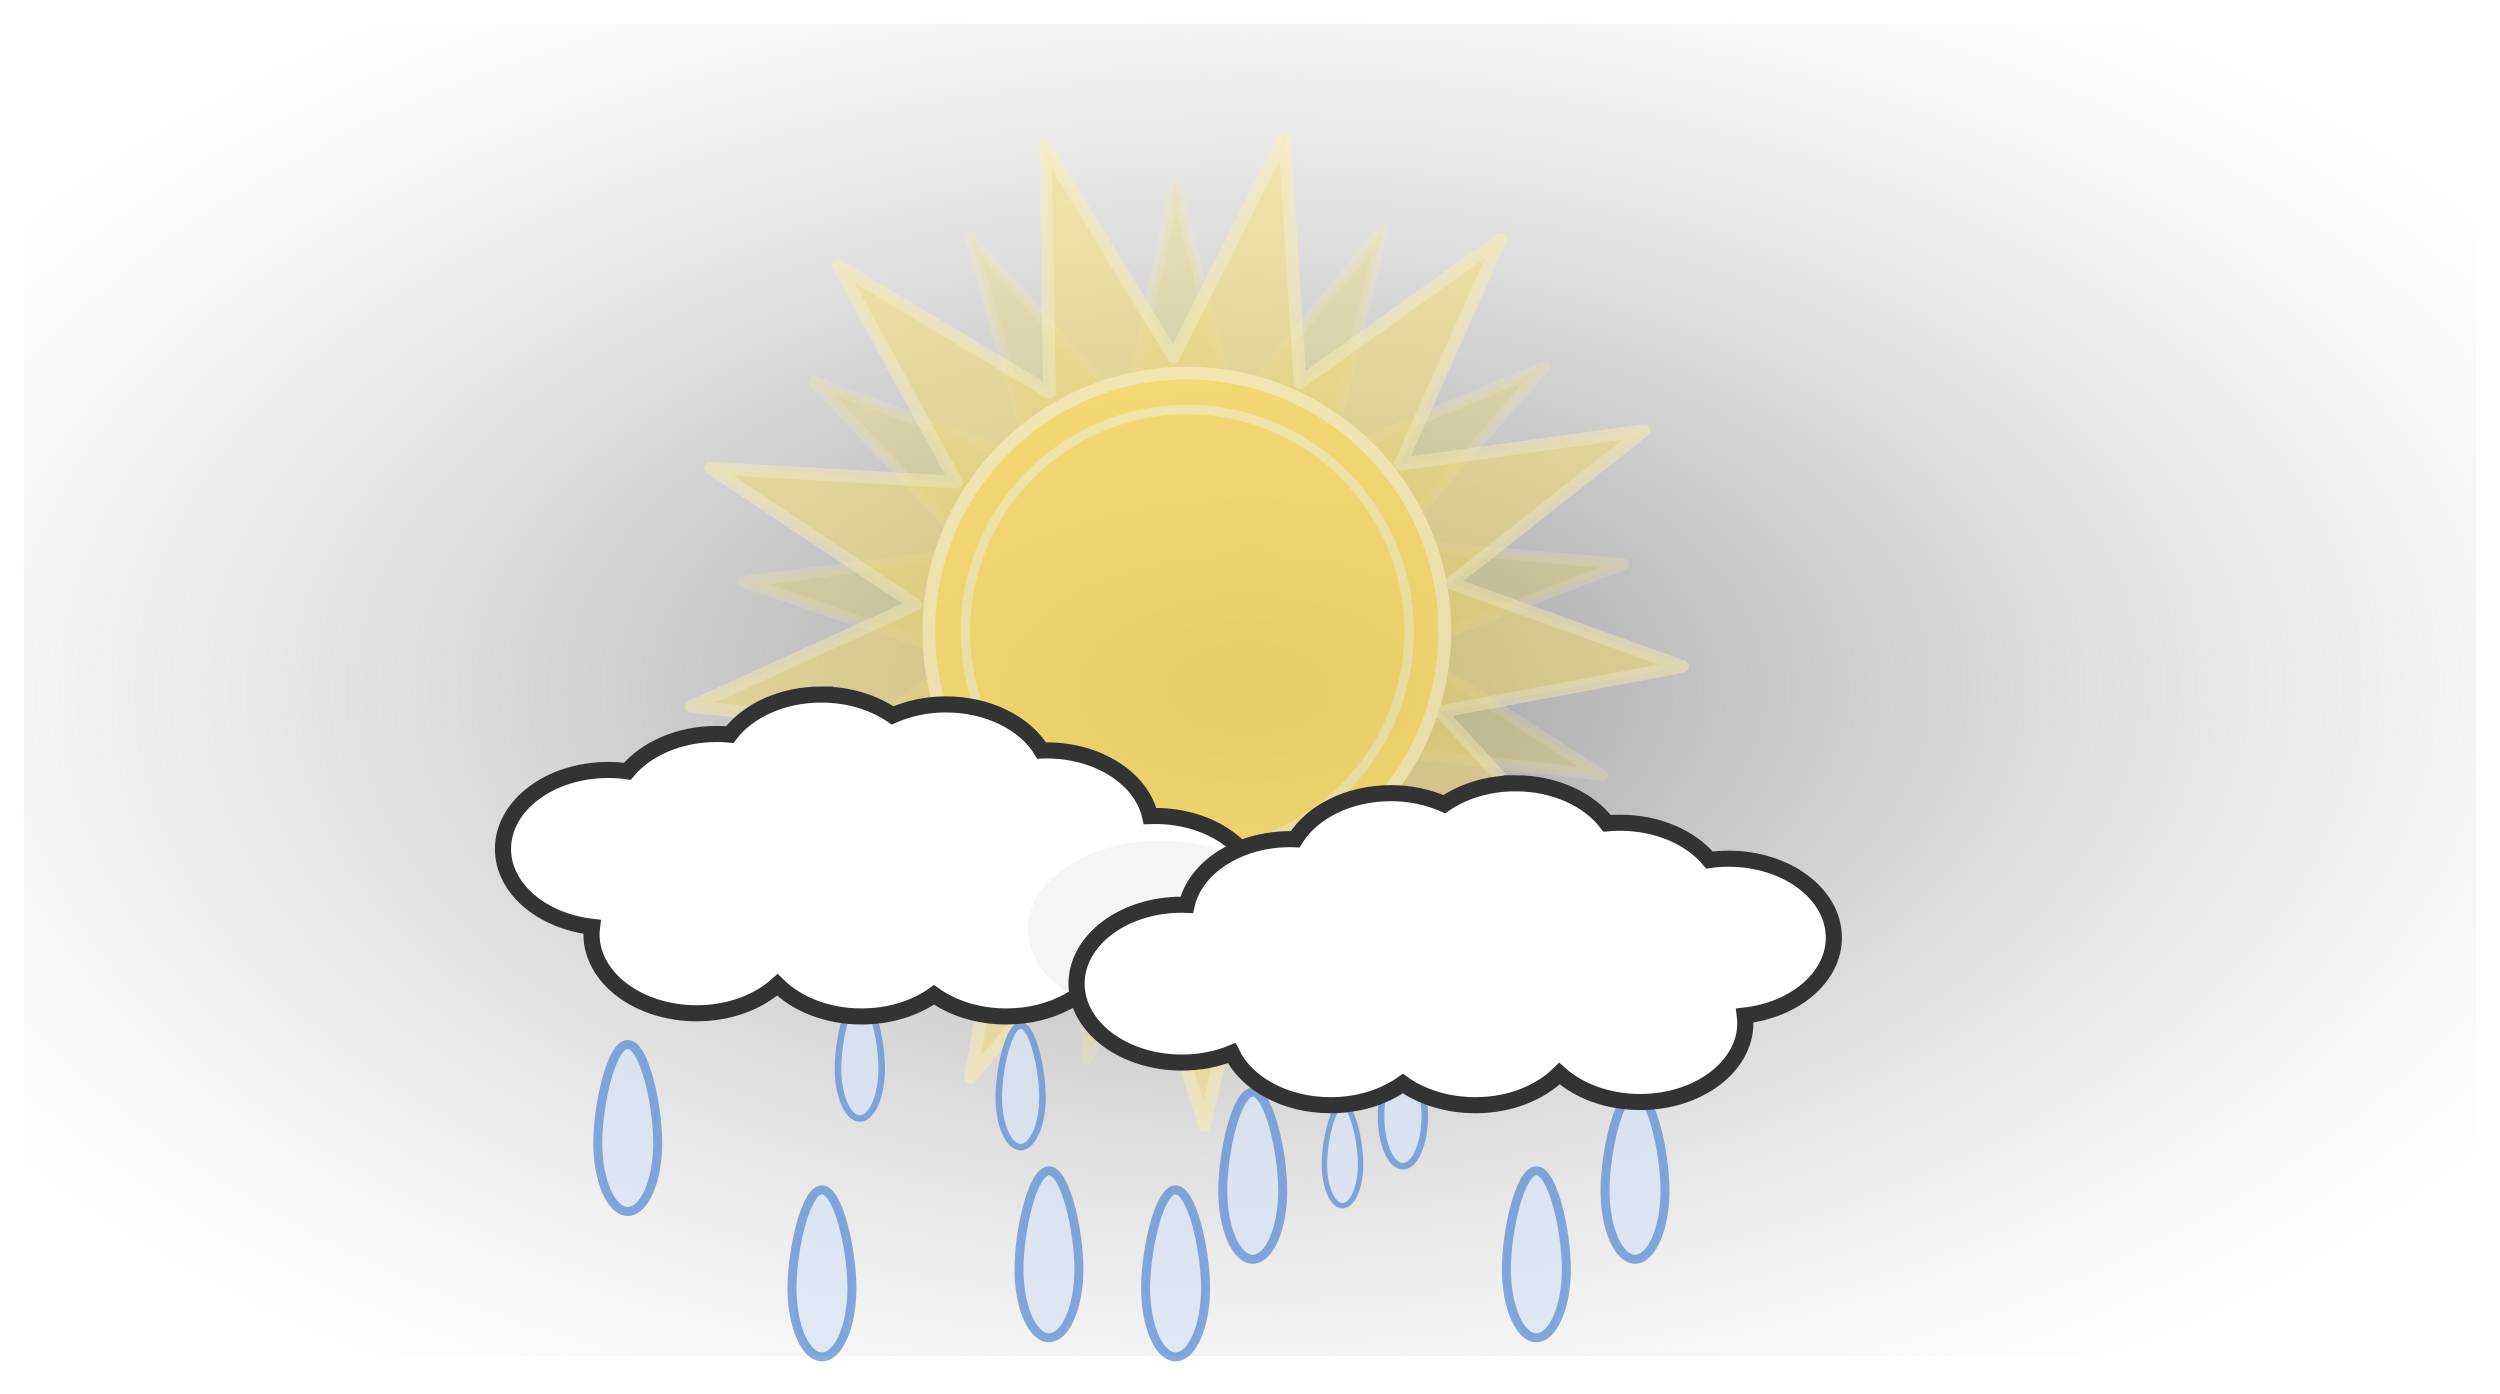 <?xml version="1.0" encoding="UTF-8" standalone="no"?>
<!-- Created with Inkscape (http://www.inkscape.org/) -->

<svg
   xmlns:dc="http://purl.org/dc/elements/1.1/"
   xmlns:cc="http://creativecommons.org/ns#"
   xmlns:rdf="http://www.w3.org/1999/02/22-rdf-syntax-ns#"
   xmlns:svg="http://www.w3.org/2000/svg"
   xmlns="http://www.w3.org/2000/svg"
   xmlns:xlink="http://www.w3.org/1999/xlink"
   xmlns:sodipodi="http://sodipodi.sourceforge.net/DTD/sodipodi-0.dtd"
   xmlns:inkscape="http://www.inkscape.org/namespaces/inkscape"
   width="523.158"
   height="291.673"
   id="svg4664"
   version="1.1"
   inkscape:version="0.48.2 r9819"
   sodipodi:docname="cloudy.svg">
  <defs
     id="defs4666">
    <filter
       color-interpolation-filters="sRGB"
       inkscape:collect="always"
       id="filter6960"
       x="-0.15"
       width="1.3"
       y="-0.225"
       height="1.45">
      <feGaussianBlur
         inkscape:collect="always"
         stdDeviation="3.482"
         id="feGaussianBlur6962" />
    </filter>
    <filter
       color-interpolation-filters="sRGB"
       inkscape:collect="always"
       id="filter7280">
      <feGaussianBlur
         inkscape:collect="always"
         stdDeviation="0.747"
         id="feGaussianBlur7282" />
    </filter>
    <filter
       color-interpolation-filters="sRGB"
       inkscape:collect="always"
       id="filter4044">
      <feGaussianBlur
         inkscape:collect="always"
         stdDeviation="2.528"
         id="feGaussianBlur4046" />
    </filter>
    <filter
       color-interpolation-filters="sRGB"
       inkscape:collect="always"
       id="filter4032">
      <feGaussianBlur
         inkscape:collect="always"
         stdDeviation="4.071"
         id="feGaussianBlur4034" />
    </filter>
    <filter
       color-interpolation-filters="sRGB"
       inkscape:collect="always"
       id="filter4056">
      <feGaussianBlur
         inkscape:collect="always"
         stdDeviation="2.443"
         id="feGaussianBlur4058" />
    </filter>
    <radialGradient
       inkscape:collect="always"
       xlink:href="#linearGradient7286"
       id="radialGradient7292"
       cx="-163.645"
       cy="787.702"
       fx="-163.645"
       fy="787.702"
       r="185.868"
       gradientTransform="matrix(1.688,-0.008,0.005,0.929,501.869,71.513)"
       gradientUnits="userSpaceOnUse" />
    <linearGradient
       inkscape:collect="always"
       id="linearGradient7286">
      <stop
         style="stop-color:#999999;stop-opacity:1"
         offset="0"
         id="stop7288" />
      <stop
         style="stop-color:#cccccc;stop-opacity:0;"
         offset="1"
         id="stop7290" />
    </linearGradient>
    <radialGradient
       r="185.868"
       fy="787.702"
       fx="-163.645"
       cy="787.702"
       cx="-163.645"
       gradientTransform="matrix(1.688,-0.008,0.005,0.929,1086.225,557.573)"
       gradientUnits="userSpaceOnUse"
       id="radialGradient4662"
       xlink:href="#linearGradient7286"
       inkscape:collect="always" />
    <radialGradient
       inkscape:collect="always"
       xlink:href="#linearGradient7286"
       id="radialGradient4784"
       gradientUnits="userSpaceOnUse"
       gradientTransform="matrix(1.688,-0.008,0.005,0.929,1086.225,557.573)"
       cx="-163.645"
       cy="787.702"
       fx="-163.645"
       fy="787.702"
       r="185.868" />
    <filter
       inkscape:collect="always"
       id="filter3796">
      <feGaussianBlur
         inkscape:collect="always"
         stdDeviation="0.349"
         id="feGaussianBlur3798" />
    </filter>
    <filter
       inkscape:collect="always"
       id="filter3804">
      <feGaussianBlur
         inkscape:collect="always"
         stdDeviation="0.349"
         id="feGaussianBlur3806" />
    </filter>
  </defs>
  <sodipodi:namedview
     id="base"
     pagecolor="#ffffff"
     bordercolor="#666666"
     borderopacity="1.0"
     inkscape:pageopacity="0.0"
     inkscape:pageshadow="2"
     inkscape:zoom="0.7"
     inkscape:cx="93.627859"
     inkscape:cy="89.754483"
     inkscape:document-units="px"
     inkscape:current-layer="g4761"
     showgrid="false"
     fit-margin-top="5"
     fit-margin-left="5"
     fit-margin-right="5"
     fit-margin-bottom="5"
     inkscape:window-width="1440"
     inkscape:window-height="876"
     inkscape:window-x="0"
     inkscape:window-y="24"
     inkscape:window-maximized="1" />
  <g
     inkscape:label="Layer 1"
     inkscape:groupmode="layer"
     id="layer1"
     transform="translate(-138.421,-312.237)">
    <g
       id="g4761"
       transform="translate(-414.286,-834.286)">
      <rect
         ry="23.332"
         y="1151.523"
         x="557.707"
         height="278.783"
         width="513.158"
         id="rect7284"
         style="fill:url(#radialGradient4784);fill-opacity:1;stroke:none;display:inline" />
      <g
         style="opacity:0.75;display:inline"
         id="g6940"
         transform="matrix(0.663,0,0,0.663,559.543,1090.438)">
        <path
           sodipodi:type="star"
           style="opacity:0.5;fill:#ffde0a;fill-opacity:1;stroke:#ffeeaa;stroke-width:3.236;stroke-linecap:round;stroke-linejoin:round;stroke-miterlimit:4;stroke-opacity:1;stroke-dasharray:none;stroke-dashoffset:0;filter:url(#filter4044)"
           id="path6942"
           sodipodi:sides="13"
           sodipodi:cx="255.71429"
           sodipodi:cy="218.07648"
           sodipodi:r1="127.58351"
           sodipodi:r2="63.791756"
           sodipodi:arg1="1.0471976"
           sodipodi:arg2="1.2888586"
           inkscape:flatsided="false"
           inkscape:rounded="0"
           inkscape:randomized="0"
           d="m 319.506,328.567 -46.044,-49.217 -12.611,66.207 -17.897,-64.977 -41.934,52.763 14.349,-65.852 -61.651,27.231 43.309,-51.641 -67.244,-4.538 62.346,-25.599 -57.433,-35.269 67.101,6.307 -34.464,-57.919 56.484,36.768 -3.6,-67.301 32.927,58.806 28.089,-61.265 1.827,67.372 53.343,-41.194 -29.692,60.504 66.376,-11.686 -54.409,39.776 64.204,20.499 -66.661,9.935 47.324,47.988 -63.642,-22.182 z"
           inkscape:transform-center-x="0.28966782"
           inkscape:transform-center-y="-1.4488977"
           transform="matrix(1.06,0.284,-0.284,1.06,154.393,-21.493)" />
        <path
           transform="matrix(1.236,0,0,1.236,47.477,12.734)"
           inkscape:transform-center-y="1.5294105"
           inkscape:transform-center-x="-0.76533548"
           d="m 319.506,328.567 -44.624,-44.316 -14.031,61.305 -18.918,-59.977 -40.913,47.763 11.122,-61.899 -58.423,23.278 38.614,-49.64 -62.549,-6.539 57.26,-26.01 -52.346,-34.858 62.788,3.58 -30.151,-55.191 53.933,32.349 -1.048,-62.881 32.722,53.707 28.294,-56.166 4.015,62.762 51.155,-36.584 -25.612,57.439 62.297,-8.62 -49.371,38.957 59.167,21.318 -61.82,11.551 42.483,46.372 -60.107,-18.502 z"
           inkscape:randomized="0"
           inkscape:rounded="0"
           inkscape:flatsided="false"
           sodipodi:arg2="1.2888586"
           sodipodi:arg1="1.0471976"
           sodipodi:r2="68.895096"
           sodipodi:r1="127.58351"
           sodipodi:cy="218.07648"
           sodipodi:cx="255.71429"
           sodipodi:sides="13"
           id="path6944"
           style="opacity:0.75;fill:#ffdd55;fill-opacity:1;stroke:#ffeeaa;stroke-width:3.236;stroke-linecap:round;stroke-linejoin:round;stroke-miterlimit:4;stroke-opacity:1;stroke-dasharray:none;stroke-dashoffset:0;filter:url(#filter4044)"
           sodipodi:type="star" />
        <path
           transform="translate(-4.286,51.429)"
           d="m 450,232.362 c 0,44.972 -36.457,81.429 -81.429,81.429 -44.972,0 -81.429,-36.457 -81.429,-81.429 0,-44.972 36.457,-81.429 81.429,-81.429 44.972,0 81.429,36.457 81.429,81.429 z"
           sodipodi:ry="81.428574"
           sodipodi:rx="81.428574"
           sodipodi:cy="232.36218"
           sodipodi:cx="368.57144"
           id="path6946"
           style="fill:#ffdd55;fill-opacity:1;stroke:#ffeeaa;stroke-width:4;filter:url(#filter4032)"
           sodipodi:type="arc" />
        <path
           sodipodi:type="arc"
           style="opacity:0.75;fill:#ffdd55;fill-opacity:1;stroke:#fff6d5;stroke-width:3.49;filter:url(#filter4056)"
           id="path6948"
           sodipodi:cx="368.57144"
           sodipodi:cy="232.36218"
           sodipodi:rx="81.428574"
           sodipodi:ry="81.428574"
           d="m 450,232.362 c 0,44.972 -36.457,81.429 -81.429,81.429 -44.972,0 -81.429,-36.457 -81.429,-81.429 0,-44.972 36.457,-81.429 81.429,-81.429 44.972,0 81.429,36.457 81.429,81.429 z"
           transform="matrix(0.86,0,0,0.86,47.444,84.041)" />
      </g>
      <g
         style="display:inline;filter:url(#filter7280)"
         transform="translate(288.357,458.059)"
         id="g7235">
        <path
           sodipodi:nodetypes="sssss"
           inkscape:connector-curvature="0"
           id="path7079"
           d="m 504.084,958.07 c 0,7.919 2.809,14.339 6.273,14.339 3.465,0 6.273,-6.42 6.273,-14.339 0,-7.919 -2.809,-20.612 -6.273,-20.612 -3.465,0 -6.273,12.693 -6.273,20.612 z"
           style="opacity:0.75;fill:#d7e3f4;fill-opacity:1;stroke:#5f8dd3;stroke-width:1.882" />
        <path
           sodipodi:nodetypes="sssss"
           inkscape:connector-curvature="0"
           id="path7081"
           d="m 600.227,937.642 c 0,7.919 2.809,14.339 6.273,14.339 3.465,0 6.273,-6.42 6.273,-14.339 0,-7.919 -2.809,-20.612 -6.273,-20.612 -3.465,0 -6.273,12.693 -6.273,20.612 z"
           style="opacity:0.75;fill:#d7e3f4;fill-opacity:1;stroke:#5f8dd3;stroke-width:1.882" />
        <path
           style="opacity:0.75;fill:#d7e3f4;fill-opacity:1;stroke:#5f8dd3;stroke-width:1.882"
           d="m 430.084,958.07 c 0,7.919 2.809,14.339 6.273,14.339 3.465,0 6.273,-6.42 6.273,-14.339 0,-7.919 -2.809,-20.612 -6.273,-20.612 -3.465,0 -6.273,12.693 -6.273,20.612 z"
           id="path7125"
           inkscape:connector-curvature="0"
           sodipodi:nodetypes="sssss" />
        <path
           style="opacity:0.75;fill:#d7e3f4;fill-opacity:1;stroke:#5f8dd3;stroke-width:1.371"
           d="m 553.358,922.076 c 0,5.769 2.046,10.446 4.57,10.446 2.524,0 4.57,-4.677 4.57,-10.446 0,-5.769 -2.046,-15.016 -4.57,-15.016 -2.524,0 -4.57,9.247 -4.57,15.016 z"
           id="path7083"
           inkscape:connector-curvature="0"
           sodipodi:nodetypes="sssss" />
        <path
           style="opacity:0.75;fill:#d7e3f4;fill-opacity:1;stroke:#5f8dd3;stroke-width:1.882"
           d="m 520.227,937.642 c 0,7.919 2.809,14.339 6.273,14.339 3.465,0 6.273,-6.42 6.273,-14.339 0,-7.919 -2.809,-20.612 -6.273,-20.612 -3.465,0 -6.273,12.693 -6.273,20.612 z"
           id="path7127"
           inkscape:connector-curvature="0"
           sodipodi:nodetypes="sssss" />
        <path
           sodipodi:nodetypes="sssss"
           inkscape:connector-curvature="0"
           id="path7129"
           d="m 473.358,918.076 c 0,5.769 2.046,10.446 4.57,10.446 2.524,0 4.57,-4.677 4.57,-10.446 0,-5.769 -2.046,-15.016 -4.57,-15.016 -2.524,0 -4.57,9.247 -4.57,15.016 z"
           style="opacity:0.75;fill:#d7e3f4;fill-opacity:1;stroke:#5f8dd3;stroke-width:1.371" />
        <path
           style="opacity:0.75;fill:#d7e3f4;fill-opacity:1;stroke:#5f8dd3;stroke-width:1.882"
           d="m 490.13,954.07 c 0,7.919 -2.809,14.339 -6.273,14.339 -3.465,0 -6.273,-6.42 -6.273,-14.339 0,-7.919 2.809,-20.612 6.273,-20.612 3.465,0 6.273,12.693 6.273,20.612 z"
           id="path6983"
           inkscape:connector-curvature="0"
           sodipodi:nodetypes="sssss" />
        <path
           sodipodi:nodetypes="sssss"
           inkscape:connector-curvature="0"
           id="path6985"
           d="m 592.13,954.07 c 0,7.919 -2.809,14.339 -6.273,14.339 -3.465,0 -6.273,-6.42 -6.273,-14.339 0,-7.919 2.809,-20.612 6.273,-20.612 3.465,0 6.273,12.693 6.273,20.612 z"
           style="opacity:0.75;fill:#d7e3f4;fill-opacity:1;stroke:#5f8dd3;stroke-width:1.882" />
        <path
           style="opacity:0.75;fill:#d7e3f4;fill-opacity:1;stroke:#5f8dd3;stroke-width:1.882"
           d="m 401.988,927.642 c 0,7.919 -2.809,14.339 -6.273,14.339 -3.465,0 -6.273,-6.42 -6.273,-14.339 0,-7.919 2.809,-20.612 6.273,-20.612 3.465,0 6.273,12.693 6.273,20.612 z"
           id="path6978"
           inkscape:connector-curvature="0"
           sodipodi:nodetypes="sssss" />
        <path
           sodipodi:nodetypes="sssss"
           inkscape:connector-curvature="0"
           id="path6981"
           d="m 448.856,912.076 c 0,5.769 -2.046,10.446 -4.57,10.446 -2.524,0 -4.57,-4.677 -4.57,-10.446 0,-5.769 2.046,-15.016 4.57,-15.016 2.524,0 4.57,9.247 4.57,15.016 z"
           style="opacity:0.75;fill:#d7e3f4;fill-opacity:1;stroke:#5f8dd3;stroke-width:1.371" />
        <path
           style="opacity:0.75;fill:#d7e3f4;fill-opacity:1;stroke:#5f8dd3;stroke-width:1.137"
           d="m 549.075,932.114 c 0,4.783 -1.696,8.66 -3.789,8.66 -2.093,0 -3.789,-3.877 -3.789,-8.66 0,-4.783 1.696,-12.449 3.789,-12.449 2.092,0 3.789,7.666 3.789,12.449 z"
           id="path6987"
           inkscape:connector-curvature="0"
           sodipodi:nodetypes="sssss" />
      </g>
      <path
         transform="matrix(-1.619,0,0,1.613,1064.25,1140.957)"
         id="path29532"
         d="m 209.806,93.555 c 5.067,0 9.491,2.098 11.831,5.195 0.554,-0.052 1.104,-0.075 1.677,-0.075 4.879,0 9.155,1.928 11.555,4.837 0.807,-0.113 1.631,-0.169 2.481,-0.169 7.507,0 13.599,4.587 13.599,10.239 0,5.119 -4.99,9.352 -11.509,10.108 0.04,0.32 0.069,0.651 0.069,0.979 0,5.652 -6.093,10.239 -13.599,10.239 -4.198,0 -7.934,-1.436 -10.429,-3.689 -2.482,2.488 -6.418,4.103 -10.866,4.103 -3.626,0 -6.934,-1.061 -9.373,-2.805 -2.437,1.738 -5.73,2.805 -9.35,2.805 -5.884,0 -10.879,-2.817 -12.772,-6.757 -1.922,0.784 -4.117,1.223 -6.455,1.223 -7.507,0 -13.599,-4.587 -13.599,-10.239 0,-5.652 6.093,-10.239 13.599,-10.239 0.219,0 0.427,0.011 0.643,0.019 1.082,-4.839 6.659,-8.526 13.393,-8.526 0.211,0 0.411,0.012 0.62,0.019 2.146,-3.531 6.89,-5.985 12.382,-5.985 2.521,0 4.867,0.529 6.892,1.43 2.424,-1.684 5.657,-2.71 9.212,-2.71 z"
         style="fill:#ffffff;fill-opacity:1;fill-rule:nonzero;stroke:#333333;stroke-width:2.086;stroke-miterlimit:4;stroke-opacity:1;stroke-dasharray:none;display:inline;filter:url(#filter3796)"
         inkscape:connector-curvature="0" />
      <path
         transform="translate(516.357,390.059)"
         d="m 307.143,950.934 c 0,10.257 -12.472,18.571 -27.857,18.571 -15.385,0 -27.857,-8.315 -27.857,-18.571 0,-10.257 12.472,-18.571 27.857,-18.571 15.385,0 27.857,8.315 27.857,18.571 z"
         sodipodi:ry="18.571428"
         sodipodi:rx="27.857143"
         sodipodi:cy="950.93359"
         sodipodi:cx="279.28571"
         id="path6950"
         style="opacity:0.2;fill:#000000;fill-opacity:1;stroke:none;display:inline;filter:url(#filter6960)"
         sodipodi:type="arc" />
      <path
         inkscape:connector-curvature="0"
         style="fill:#ffffff;fill-opacity:1;fill-rule:nonzero;stroke:#333333;stroke-width:2.086;stroke-miterlimit:4;stroke-opacity:1;stroke-dasharray:none;display:inline;filter:url(#filter3804)"
         d="m 209.806,93.555 c 5.067,0 9.491,2.098 11.831,5.195 0.554,-0.052 1.104,-0.075 1.677,-0.075 4.879,0 9.155,1.928 11.555,4.837 0.807,-0.113 1.631,-0.169 2.481,-0.169 7.507,0 13.599,4.587 13.599,10.239 0,5.119 -4.99,9.352 -11.509,10.108 0.04,0.32 0.069,0.651 0.069,0.979 0,5.652 -6.093,10.239 -13.599,10.239 -4.198,0 -7.934,-1.436 -10.429,-3.689 -2.482,2.488 -6.418,4.103 -10.866,4.103 -3.626,0 -6.934,-1.061 -9.373,-2.805 -2.437,1.738 -5.73,2.805 -9.35,2.805 -5.884,0 -10.879,-2.817 -12.772,-6.757 -1.922,0.784 -4.117,1.223 -6.455,1.223 -7.507,0 -13.599,-4.587 -13.599,-10.239 0,-5.652 6.093,-10.239 13.599,-10.239 0.219,0 0.427,0.011 0.643,0.019 1.082,-4.839 6.659,-8.526 13.393,-8.526 0.211,0 0.411,0.012 0.62,0.019 2.146,-3.531 6.89,-5.985 12.382,-5.985 2.521,0 4.867,0.529 6.892,1.43 2.424,-1.684 5.657,-2.71 9.212,-2.71 z"
         id="path6928"
         transform="matrix(1.619,0,0,1.613,530.178,1159.528)" />
    </g>
  </g>
</svg>
